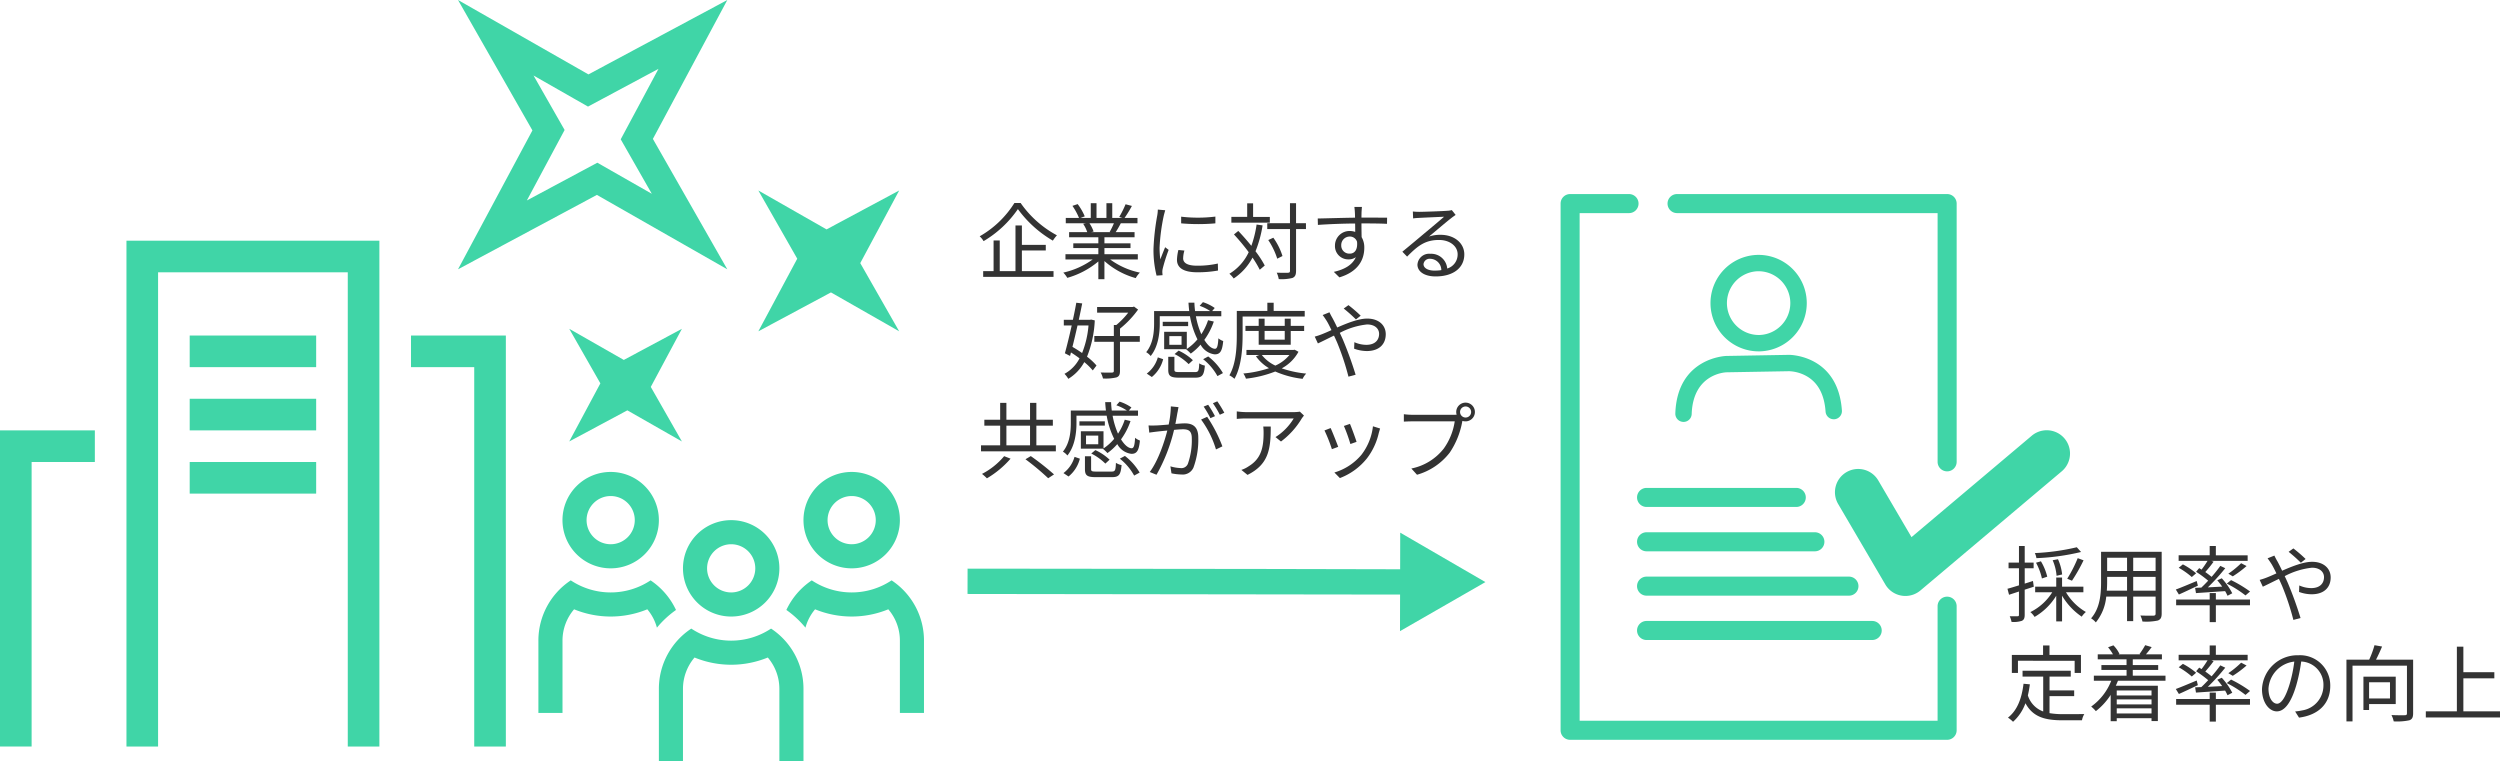 <svg xmlns="http://www.w3.org/2000/svg" xmlns:xlink="http://www.w3.org/1999/xlink" width="521.466" height="158.762" viewBox="0 0 521.466 158.762"><defs><clipPath id="clip-path"><rect id="長方形_13314" data-name="長方形 13314" width="521.466" height="158.762" fill="#333"/></clipPath></defs><g id="グループ_7513" data-name="グループ 7513" transform="translate(0 0)"><path id="パス_2560" data-name="パス 2560" d="M264.387,95.867l-.015,7.636-29.877-.067-60.35-.065-.012,5.284,88.873.124,1.351,0v.25l-.016,7.381,9.69-5.566,8.124-4.668Z" transform="translate(27.679 15.238)" fill="#40d5a7"/><g id="グループ_7512" data-name="グループ 7512" transform="translate(0 0)"><g id="グループ_7511" data-name="グループ 7511" clip-path="url(#clip-path)"><path id="パス_2561" data-name="パス 2561" d="M184.865,36.538a21.738,21.738,0,0,0,7.571,6.738,7.546,7.546,0,0,0-.851,1.111,23.869,23.869,0,0,1-7.293-6.582,22.631,22.631,0,0,1-7.155,6.685,4.37,4.37,0,0,0-.816-1.007,20.507,20.507,0,0,0,7.241-6.946Zm.261,14.205h6.6v1.2H177.05v-1.2h2.171v-6.39h1.285v6.39h3.282V41.227h1.337v4.046h4.984v1.164h-4.984Z" transform="translate(28.027 5.808)" fill="#333"/><path id="パス_2562" data-name="パス 2562" d="M201.148,48.308a15.9,15.9,0,0,0,6.2,2.743,4.665,4.665,0,0,0-.869,1.146,16.384,16.384,0,0,1-6.53-3.559v3.784h-1.267v-3.7a17.431,17.431,0,0,1-6.479,3.421,5.557,5.557,0,0,0-.833-1.094,16.736,16.736,0,0,0,6.13-2.743h-5.678V47.214h6.86V45.929h-5.228v-.99h5.228V43.672h-6.1V42.613h3.785a7.25,7.25,0,0,0-.851-1.738l.608-.121h-4.237V39.643h2.761a13.49,13.49,0,0,0-1.372-2.518l1.094-.365a12.011,12.011,0,0,1,1.477,2.553l-.887.33H197.1V36.569h1.2v3.074h2.068V36.569h1.215v3.074h2.1l-.643-.209a19.687,19.687,0,0,0,1.32-2.64l1.32.348a24.515,24.515,0,0,1-1.529,2.5h2.692v1.111h-3.473c-.347.658-.729,1.336-1.077,1.859h3.943v1.059H199.95v1.267h5.436v.99H199.95v1.285h6.964v1.094Zm-4.324-7.554a7.413,7.413,0,0,1,.868,1.736l-.555.123h4.081l-.174-.052a15.775,15.775,0,0,0,.885-1.807Z" transform="translate(30.419 5.813)" fill="#333"/><path id="パス_2563" data-name="パス 2563" d="M209.74,39.025a40.3,40.3,0,0,0-.869,6.651,18.825,18.825,0,0,0,.158,2.431c.294-.782.712-1.823,1.006-2.536l.73.556a35.655,35.655,0,0,0-1.233,3.889,3.346,3.346,0,0,0-.087.781c.017.191.035.433.052.608l-1.251.087a21.9,21.9,0,0,1-.642-5.575,48.827,48.827,0,0,1,.781-6.964,7.583,7.583,0,0,0,.122-1.233l1.545.139c-.086.3-.242.852-.312,1.164m4.046,8.839c0,.8.574,1.563,2.934,1.563a19.147,19.147,0,0,0,4.308-.452l.034,1.459a23.508,23.508,0,0,1-4.341.364c-2.917,0-4.22-.971-4.22-2.6a9.325,9.325,0,0,1,.3-2.049l1.251.121a6.071,6.071,0,0,0-.261,1.6m6.721-8.683v1.407a40.783,40.783,0,0,1-7.138,0V39.2a29.744,29.744,0,0,0,7.138-.019" transform="translate(32.999 5.996)" fill="#333"/><path id="パス_2564" data-name="パス 2564" d="M228.189,41.2a24.554,24.554,0,0,1-1.477,5.4,21.013,21.013,0,0,1,1.927,2.97l-1.041.885a20.642,20.642,0,0,0-1.511-2.536,11.855,11.855,0,0,1-3.924,4.359,5.854,5.854,0,0,0-.9-.989,10.343,10.343,0,0,0,4.03-4.5,44.085,44.085,0,0,0-3.075-3.7l.9-.73c.9.938,1.858,2.033,2.726,3.108a22.439,22.439,0,0,0,1.094-4.446Zm1.511-.573h-8.023v-1.2h3.3V36.6h1.233v2.832H229.7Zm7.537,1.337h-2.066v8.7c0,.868-.209,1.251-.73,1.493a9.087,9.087,0,0,1-2.882.245,5.343,5.343,0,0,0-.417-1.337c1.094.034,2.049.034,2.345.016s.417-.1.417-.416v-8.7h-4.741V40.737H233.9V36.569h1.268v4.168h2.066Zm-5.992,6.182a15.207,15.207,0,0,0-1.875-3.889l1.059-.486a13.508,13.508,0,0,1,1.91,3.82Z" transform="translate(35.17 5.813)" fill="#333"/><path id="パス_2565" data-name="パス 2565" d="M246.3,38.337c0,.261-.017.659-.017,1.129h.26c2.12,0,4.256.017,5.089.017l-.017,1.285c-.972-.052-2.553-.087-5.088-.087h-.243c0,.99.017,2.066.035,2.865a4.218,4.218,0,0,1,.555,2.223c0,2.346-1.146,4.95-5.192,6.166l-1.164-1.147c2.31-.52,3.907-1.493,4.6-3.074a2.455,2.455,0,0,1-1.511.469,2.764,2.764,0,0,1-2.848-2.9,3.032,3.032,0,0,1,3.056-3.021,3.444,3.444,0,0,1,1.164.192c0-.522,0-1.147-.017-1.755-2.64.017-5.592.138-7.763.294l-.035-1.336c1.927-.036,5.193-.139,7.78-.174,0-.487-.017-.9-.035-1.146-.017-.452-.087-.955-.1-1.094h1.581c-.035.191-.07.869-.087,1.094m-2.466,8.648c1.025,0,1.685-.816,1.529-2.465a1.558,1.558,0,0,0-1.546-1.1,1.77,1.77,0,0,0-1.753,1.842,1.672,1.672,0,0,0,1.771,1.719" transform="translate(37.698 5.92)" fill="#333"/><path id="パス_2566" data-name="パス 2566" d="M255.814,38.178c.9,0,5.037-.139,5.957-.226a4.1,4.1,0,0,0,.938-.139l.8,1.007c-.313.225-.658.451-.972.712-.868.661-3.229,2.675-4.585,3.8a7.379,7.379,0,0,1,2.415-.364c2.881,0,4.949,1.737,4.949,4.081,0,2.8-2.292,4.6-5.974,4.6-2.362,0-3.8-1.025-3.8-2.465a2.438,2.438,0,0,1,2.674-2.258A3.362,3.362,0,0,1,261.754,50a3.049,3.049,0,0,0,2.171-2.969c0-1.7-1.633-2.987-3.889-2.987-2.9,0-4.446,1.233-6.651,3.472l-.991-1.023c1.442-1.181,3.665-3.039,4.672-3.891.972-.8,3.143-2.622,4.03-3.4-.921.035-4.394.191-5.315.243-.381.016-.781.052-1.145.1l-.052-1.442a10.34,10.34,0,0,0,1.232.071m3.3,12.259a8.78,8.78,0,0,0,1.408-.1,2.368,2.368,0,0,0-2.327-2.361,1.268,1.268,0,0,0-1.39,1.111c0,.833.955,1.354,2.309,1.354" transform="translate(40.118 6.01)" fill="#333"/><path id="パス_2567" data-name="パス 2567" d="M197.922,58.169a23.153,23.153,0,0,1-1.616,7.573,12.173,12.173,0,0,1,1.979,1.84l-.781,1.023a13.146,13.146,0,0,0-1.772-1.737A9.228,9.228,0,0,1,192.4,70.36a4.937,4.937,0,0,0-.8-1.042,7.631,7.631,0,0,0,3.143-3.231c-.573-.435-1.181-.851-1.788-1.232l-.191.73-1.077-.557c.417-1.494.938-3.628,1.424-5.8h-1.65V58.047h1.894c.277-1.249.52-2.484.712-3.56l1.233.14c-.209,1.059-.452,2.223-.712,3.42h2.345l.225-.052Zm-3.6,1.059c-.348,1.545-.712,3.09-1.059,4.463.659.381,1.354.816,2.014,1.284a19.833,19.833,0,0,0,1.337-5.747Zm12.99,3.4h-4.133v6.06c0,.781-.174,1.164-.73,1.372a9.878,9.878,0,0,1-2.813.226,5.083,5.083,0,0,0-.486-1.252c1.093.037,2.066.037,2.361.019s.382-.1.382-.365v-6.06h-4.063v-1.2H201.9V59.125h.52a16.515,16.515,0,0,0,2.484-2.572h-6.495V55.372h7.434l.26-.087.852.626a20.031,20.031,0,0,1-3.769,3.976v1.546h4.133Z" transform="translate(30.433 8.661)" fill="#333"/><path id="パス_2568" data-name="パス 2568" d="M214.691,64.194h-4.654V60.565h4.724v3.577a10.408,10.408,0,0,0,2.223-2,17.5,17.5,0,0,1-1.563-4.828h-6.3v1.528c0,2-.313,4.828-1.893,6.773a3.486,3.486,0,0,0-.938-.8c1.458-1.789,1.649-4.22,1.649-5.992V56.241h7.328c-.07-.574-.121-1.164-.155-1.753h1.233c.017.59.07,1.18.138,1.753h3.16a9.273,9.273,0,0,0-2.2-1.094l.677-.765a8.841,8.841,0,0,1,2.466,1.217l-.539.642h1.911v1.077h-5.3a16.85,16.85,0,0,0,1.129,3.75,11.9,11.9,0,0,0,1.407-2.917l1.2.278a14.244,14.244,0,0,1-1.979,3.821c.729,1.181,1.528,1.858,2.24,1.858.433-.019.607-.625.694-2.189a3.053,3.053,0,0,0,1.007.575c-.209,2.17-.677,2.778-1.771,2.778a3.885,3.885,0,0,1-2.952-2.033,11.546,11.546,0,0,1-2.049,1.876,7.681,7.681,0,0,0-.939-.885Zm-8.283,5.089a6.427,6.427,0,0,0,2.31-3.386l1.111.382a6.982,6.982,0,0,1-2.362,3.716Zm8.631-9.9h-5.3v-.9h5.3Zm1.372,9.586c.764,0,.885-.207.938-1.823a3.346,3.346,0,0,0,1.18.468c-.173,2.032-.555,2.518-2.013,2.518h-3.37c-1.788,0-2.256-.347-2.256-1.667V65.774h1.285v2.675c0,.433.138.52,1.076.52Zm-2.744-7.5h-2.553v1.806h2.553Zm-.607,3.021a10.916,10.916,0,0,1,2.969,2l-.885.816a11.575,11.575,0,0,0-2.936-2.1Zm6.165,1.216a12.181,12.181,0,0,1,3.073,3.472l-1.146.625a11.535,11.535,0,0,0-2.987-3.524Z" transform="translate(32.79 8.644)" fill="#333"/><path id="パス_2569" data-name="パス 2569" d="M224.022,57.37v3.785c0,2.675-.209,6.582-1.7,9.2a5.032,5.032,0,0,0-1.059-.73c1.423-2.465,1.545-5.973,1.545-8.474V56.19h6.374v-1.7H230.5v1.7h6.477V57.37Zm11.653,7.345a8.577,8.577,0,0,1-3.491,3.456,22.054,22.054,0,0,0,5.105,1.094,3.847,3.847,0,0,0-.746,1.094,19.753,19.753,0,0,1-5.714-1.529,23.493,23.493,0,0,1-6.112,1.494,4.48,4.48,0,0,0-.539-1.077,23.593,23.593,0,0,0,5.349-1.111,8.727,8.727,0,0,1-2.726-2.484l.694-.261h-2.674V64.333h9.811l.226-.052Zm-8.3-1.475V60.374h-2.761V59.315h2.761v-1.51h1.233v1.51h4.2v-1.51h1.251v1.51h2.8v1.059h-2.8v2.866Zm.661,2.152a7.744,7.744,0,0,0,2.813,2.205,7.959,7.959,0,0,0,2.934-2.205Zm.573-3.2h4.2V60.374h-4.2Z" transform="translate(35.17 8.661)" fill="#333"/><path id="パス_2570" data-name="パス 2570" d="M240.306,57.579c.313.574.661,1.268,1.008,2,2.1-.921,4.445-1.858,6.251-1.858,2.4,0,3.872,1.371,3.872,3.264,0,2-1.285,3.509-3.994,3.509A7.91,7.91,0,0,1,244.839,64l.052-1.354a6.3,6.3,0,0,0,2.466.554c1.893,0,2.692-1.041,2.692-2.291,0-1.025-.817-1.962-2.518-1.962a15.63,15.63,0,0,0-5.679,1.753c.226.486.452.972.659,1.441a77.411,77.411,0,0,1,2.64,7.294l-1.494.4a52.421,52.421,0,0,0-2.362-7.121c-.225-.5-.433-.99-.659-1.441-1.337.642-2.553,1.268-3.352,1.632l-.659-1.423a12.991,12.991,0,0,0,1.424-.469c.59-.226,1.3-.538,2.065-.887-.364-.763-.694-1.424-.99-1.91-.225-.347-.573-.885-.851-1.232l1.424-.574a12.758,12.758,0,0,0,.607,1.164m2.362-1.946.99-.71a29.539,29.539,0,0,1,2.553,2.2l-.99.781a31.674,31.674,0,0,0-2.553-2.275" transform="translate(37.612 8.73)" fill="#333"/><path id="パス_2571" data-name="パス 2571" d="M192.172,81.368v1.251H176.56V81.368h3.995v-4.1h-3.3V76.019h3.3V72.511h1.3v3.508h4.932V72.511h1.32v3.508h3.439v1.249h-3.439v4.1Zm-9.447,2.778a19.813,19.813,0,0,1-4.933,4.1,10.669,10.669,0,0,0-1.025-.921,15.05,15.05,0,0,0,4.62-3.7Zm-.869-2.778h4.931v-4.1h-4.931Zm5.089,2.24a55.357,55.357,0,0,1,4.844,3.82l-1.216.8a52.226,52.226,0,0,0-4.74-3.959Z" transform="translate(28.065 11.526)" fill="#333"/><path id="パス_2572" data-name="パス 2572" d="M199.7,82.1h-4.654V78.467h4.724v3.579a10.414,10.414,0,0,0,2.223-2,17.509,17.509,0,0,1-1.563-4.827h-6.3v1.527c0,2-.313,4.827-1.893,6.773a3.449,3.449,0,0,0-.938-.8c1.458-1.788,1.649-4.219,1.649-5.992V74.144h7.328c-.07-.573-.121-1.164-.155-1.755h1.233c.017.591.07,1.182.138,1.755h3.16a9.271,9.271,0,0,0-2.2-1.093l.677-.766a8.936,8.936,0,0,1,2.466,1.216l-.539.643h1.911v1.078h-5.3a16.851,16.851,0,0,0,1.129,3.75,11.945,11.945,0,0,0,1.407-2.918l1.2.279a14.237,14.237,0,0,1-1.979,3.82c.729,1.18,1.527,1.857,2.24,1.857.433-.016.607-.625.694-2.187a3.049,3.049,0,0,0,1.007.574c-.209,2.171-.677,2.778-1.771,2.778a3.883,3.883,0,0,1-2.952-2.032,11.576,11.576,0,0,1-2.049,1.874,7.766,7.766,0,0,0-.939-.884Zm-8.283,5.088a6.423,6.423,0,0,0,2.31-3.386l1.111.381a6.976,6.976,0,0,1-2.362,3.717Zm8.631-9.9h-5.3v-.9h5.3Zm1.372,9.586c.764,0,.885-.207.938-1.823a3.345,3.345,0,0,0,1.18.468c-.173,2.033-.555,2.518-2.013,2.518h-3.37c-1.788,0-2.257-.348-2.257-1.667V83.679h1.285v2.673c0,.435.138.522,1.076.522Zm-2.744-7.5h-2.553v1.807h2.553Zm-.607,3.021a10.944,10.944,0,0,1,2.969,2l-.885.816a11.517,11.517,0,0,0-2.936-2.1Zm6.164,1.216a12.184,12.184,0,0,1,3.074,3.473l-1.146.626a11.554,11.554,0,0,0-2.987-3.527Z" transform="translate(30.407 11.49)" fill="#333"/><path id="パス_2573" data-name="パス 2573" d="M212.766,74.485c-.1.5-.261,1.527-.452,2.464.816-.068,1.529-.121,1.945-.121,1.563,0,2.831.59,2.831,2.953a16.843,16.843,0,0,1-1.007,6.268,2.446,2.446,0,0,1-2.536,1.442,10.507,10.507,0,0,1-2.049-.243l-.226-1.459a8.4,8.4,0,0,0,2.119.365,1.447,1.447,0,0,0,1.529-.9,14.684,14.684,0,0,0,.816-5.313c0-1.582-.729-1.878-1.84-1.878-.417,0-1.111.052-1.859.123a35.439,35.439,0,0,1-3.663,9.36l-1.407-.573c1.771-2.362,3.074-6.322,3.663-8.649-.919.087-1.753.174-2.2.226-.4.052-1.129.139-1.563.209l-.156-1.494c.556.019,1.007.019,1.563,0,.574-.017,1.58-.1,2.639-.19a19.376,19.376,0,0,0,.452-3.786l1.6.156c-.068.329-.138.694-.19,1.043m9.342,7.137-1.337.642a20.349,20.349,0,0,0-3.108-6.234l1.268-.574a29.6,29.6,0,0,1,3.178,6.166m-1.545-6.3-.955.417a21.191,21.191,0,0,0-1.407-2.413l.938-.382a24.8,24.8,0,0,1,1.424,2.378m1.945-.712-.938.416a19.526,19.526,0,0,0-1.442-2.4l.92-.4a24.9,24.9,0,0,1,1.459,2.379" transform="translate(32.856 11.48)" fill="#333"/><path id="パス_2574" data-name="パス 2574" d="M236.14,75.532a16.735,16.735,0,0,1-4.325,4.793L230.67,79.4a11.78,11.78,0,0,0,3.8-3.888h-9.9a19.057,19.057,0,0,0-1.979.1V74.039a14.719,14.719,0,0,0,1.979.156h9.968a8.568,8.568,0,0,0,1.216-.1l.851.815c-.122.175-.348.435-.468.626M224.834,87.288l-1.285-1.041a6.012,6.012,0,0,0,1.563-.781c2.692-1.65,3.074-4.117,3.074-7.016a10.428,10.428,0,0,0-.07-1.251h1.563c0,4.705-.417,7.884-4.846,10.089" transform="translate(35.382 11.769)" fill="#333"/><path id="パス_2575" data-name="パス 2575" d="M241.243,81.079l-1.32.487a31.113,31.113,0,0,0-1.546-3.908l1.285-.5c.348.746,1.251,3.021,1.581,3.924m8.474-2.951a13.616,13.616,0,0,1-2.466,5.33,13.235,13.235,0,0,1-5.661,4.134l-1.146-1.164a11.7,11.7,0,0,0,5.644-3.7,11.913,11.913,0,0,0,2.4-5.94l1.494.469c-.122.364-.191.642-.261.869m-4.654,1.909-1.285.452a32.7,32.7,0,0,0-1.354-3.769l1.267-.433c.3.694,1.146,2.987,1.372,3.75" transform="translate(37.891 12.126)" fill="#333"/><path id="パス_2576" data-name="パス 2576" d="M265.531,72.465a1.953,1.953,0,1,1,0,3.907,2.087,2.087,0,0,1-.658-.1.865.865,0,0,1-.037.192,16.948,16.948,0,0,1-2.587,6.407,13.151,13.151,0,0,1-6.841,4.637l-1.181-1.3A11.44,11.44,0,0,0,261,82.034a13.026,13.026,0,0,0,2.275-5.663H254.4c-.693,0-1.284.037-1.737.052V74.879A13.4,13.4,0,0,0,254.4,75h8.719c.157,0,.347,0,.554-.017a1.987,1.987,0,0,1-.086-.555,1.957,1.957,0,0,1,1.945-1.963m0,3.109a1.155,1.155,0,1,0-1.145-1.146,1.16,1.16,0,0,0,1.145,1.146" transform="translate(40.161 11.518)" fill="#333"/><path id="パス_2577" data-name="パス 2577" d="M364.894,107.38v5.227c0,.713-.156,1.059-.591,1.268a5.417,5.417,0,0,1-2.152.225,5.165,5.165,0,0,0-.382-1.18c.746.016,1.423.016,1.633,0,.207,0,.294-.052.294-.313v-4.844l-2.066.677-.33-1.251c.661-.174,1.494-.435,2.4-.713v-3.559h-2.171v-1.181H363.7V98.263h1.2v3.473h1.858v1.181h-1.858v3.2c.573-.174,1.146-.365,1.719-.555l.175,1.2Zm8.613.538a11.6,11.6,0,0,0,4.15,4.115,4.725,4.725,0,0,0-.868.974,13.656,13.656,0,0,1-4.1-4.375V114h-1.217v-5.35a12.857,12.857,0,0,1-4.514,4.412,4.144,4.144,0,0,0-.885-1.007,11.221,11.221,0,0,0,4.567-4.134h-3.561v-1.164h4.394v-1.91h1.217v1.91h4.446v1.164Zm3.143-8.4a47.613,47.613,0,0,1-9.308,1.286,3.912,3.912,0,0,0-.33-1.059,47.062,47.062,0,0,0,8.752-1.216Zm-8.163,5.522a12.206,12.206,0,0,0-1.232-3.282l1.025-.3a11.537,11.537,0,0,1,1.319,3.214Zm3.057-.555a10.135,10.135,0,0,0-.816-3.247l1.111-.209a10.33,10.33,0,0,1,.868,3.177Zm2.223.607a27.768,27.768,0,0,0,2.188-4.288l1.216.45a34.064,34.064,0,0,1-2.414,4.256Z" transform="translate(57.429 15.619)" fill="#333"/><path id="パス_2578" data-name="パス 2578" d="M391.076,112.2c0,.834-.226,1.216-.782,1.442a11.312,11.312,0,0,1-3.23.209,5.092,5.092,0,0,0-.433-1.251c1.216.052,2.4.035,2.708.035.348-.017.469-.122.469-.451v-3.526h-4.672v5.121h-1.284v-5.121h-4.341a9.971,9.971,0,0,1-2.171,5.382,4.182,4.182,0,0,0-.991-.85c1.911-2.154,2.085-5.209,2.085-7.624V99.312h12.642Zm-7.224-4.776V104.54H379.7v1.025c0,.574-.019,1.215-.071,1.857Zm-4.15-4.1h4.15v-2.779H379.7Zm10.106-2.78h-4.672v2.779h4.672Zm0,4h-4.672v2.881h4.672Z" transform="translate(59.821 15.786)" fill="#333"/><path id="パス_2579" data-name="パス 2579" d="M396.2,106.547c-1.371.643-2.8,1.337-3.959,1.84l-.642-1.041c1.111-.4,2.744-1.1,4.359-1.772Zm3.753,2.882h7.119v1.2h-7.119v3.524h-1.286v-3.524h-7v-1.2h7v-1.336h1.286Zm-2.988-6.233a18.463,18.463,0,0,0,1.25-1.824h-6.027v-1.164h6.477V98.264h1.286v1.945h6.633v1.164h-7.554l.451.174a25.04,25.04,0,0,1-1.736,2.153c.487.347.956.7,1.32,1.007a28.755,28.755,0,0,0,1.823-2.292l1.025.487a43.2,43.2,0,0,1-3.629,3.994l2.987-.156a16.552,16.552,0,0,0-1.024-1.319l.938-.418a14.074,14.074,0,0,1,2.188,3.126l-.99.522a8.894,8.894,0,0,0-.5-.971c-2.207.156-4.412.294-6.079.416L395.624,107c.382-.017.833-.035,1.3-.052.452-.433.938-.92,1.424-1.441a24.111,24.111,0,0,0-2.518-1.859l.643-.765Zm-2.032,1.545a16.176,16.176,0,0,0-2.727-1.928l.868-.712a14.98,14.98,0,0,1,2.762,1.859Zm11.2,3.838a23.158,23.158,0,0,0-3.907-2.467l.9-.729a25.936,25.936,0,0,1,3.96,2.379Zm.225-6.131a22.252,22.252,0,0,1-2.882,2.153l-.92-.556a19.739,19.739,0,0,0,2.674-2.187Z" transform="translate(62.245 15.619)" fill="#333"/><path id="パス_2580" data-name="パス 2580" d="M410.371,101.355c.313.573.661,1.267,1.007,2,2.1-.92,4.446-1.858,6.253-1.858,2.4,0,3.872,1.371,3.872,3.265,0,2-1.285,3.508-3.994,3.508a7.906,7.906,0,0,1-2.605-.486l.052-1.355a6.286,6.286,0,0,0,2.466.555c1.894,0,2.691-1.042,2.691-2.291,0-1.026-.816-1.963-2.517-1.963a15.634,15.634,0,0,0-5.679,1.755c.226.486.452.972.659,1.441a77.11,77.11,0,0,1,2.64,7.294l-1.494.4a52.243,52.243,0,0,0-2.362-7.119c-.225-.5-.433-.99-.659-1.442-1.336.643-2.553,1.268-3.352,1.632l-.659-1.423a12.94,12.94,0,0,0,1.424-.468c.59-.227,1.3-.539,2.066-.887-.365-.764-.7-1.424-.991-1.91-.225-.348-.573-.885-.851-1.233l1.423-.573c.123.277.418.851.608,1.164m2.362-1.946.99-.712a29.74,29.74,0,0,1,2.553,2.205l-.99.781a31.42,31.42,0,0,0-2.553-2.275" transform="translate(64.644 15.688)" fill="#333"/><path id="パス_2581" data-name="パス 2581" d="M370.056,130.285a15.807,15.807,0,0,0,2.812.209c.626,0,3.614,0,4.446-.017a3.829,3.829,0,0,0-.486,1.3H372.8c-3.6,0-6.182-.625-7.763-3.559a9.527,9.527,0,0,1-2.588,3.873,6.683,6.683,0,0,0-1.059-.868c1.927-1.494,2.866-3.959,3.247-7.068l1.32.122a21.608,21.608,0,0,1-.417,2.31,5.216,5.216,0,0,0,3.2,3.351v-7.276h-4.307v-1.216h10.055v1.216h-4.427v2.882h5.139v1.2h-5.139Zm-6.583-8.387H362.2v-3.75h6.512v-1.981h1.339v1.981h6.564v3.75H375.3v-2.536H363.473Z" transform="translate(57.444 18.465)" fill="#333"/><path id="パス_2582" data-name="パス 2582" d="M381.956,123.537c-.138.348-.294.7-.452,1.042h8.771v7.364h-1.32v-.591H381.7v.626h-1.267V126.49a13.542,13.542,0,0,1-3.091,3.386,7.166,7.166,0,0,0-.972-.955,11.99,11.99,0,0,0,4.185-5.385h-3.63v-1.059h6.825v-1.2H378.5v-1.007h5.244v-1.2h-6.009v-1.042h3.179a9.884,9.884,0,0,0-1.024-1.475l1.111-.4a6.437,6.437,0,0,1,1.268,1.788l-.21.086h4.585l-.191-.07a15.425,15.425,0,0,0,1.181-1.84l1.355.4c-.4.538-.817,1.077-1.2,1.51h3.334v1.042h-6.078v1.2h5.3v1.007h-5.3v1.2h6.825v1.059Zm-.261,3.074h7.26V125.57H381.7Zm7.26.817H381.7v1.041h7.26Zm0,1.858H381.7v1.077h7.26Z" transform="translate(59.824 18.458)" fill="#333"/><path id="パス_2583" data-name="パス 2583" d="M396.2,124.451c-1.371.643-2.8,1.336-3.959,1.84l-.642-1.041c1.111-.4,2.744-1.1,4.359-1.773Zm3.753,2.881h7.119v1.2h-7.119v3.524h-1.286v-3.524h-7v-1.2h7V126h1.286Zm-2.988-6.233a18.2,18.2,0,0,0,1.25-1.824h-6.027v-1.164h6.477v-1.945h1.286v1.945h6.633v1.164h-7.554l.451.174a24.86,24.86,0,0,1-1.736,2.153c.487.348.956.7,1.32,1.007a28.545,28.545,0,0,0,1.823-2.291l1.025.487a43.185,43.185,0,0,1-3.629,3.993l2.987-.156c-.33-.468-.678-.92-1.024-1.319l.938-.417a14.074,14.074,0,0,1,2.188,3.126l-.99.522a8.9,8.9,0,0,0-.5-.972c-2.207.156-4.412.3-6.079.416l-.174-1.094c.382-.017.833-.035,1.3-.052.452-.433.938-.919,1.424-1.441a24.277,24.277,0,0,0-2.518-1.859l.643-.764Zm-2.032,1.546a16.177,16.177,0,0,0-2.727-1.93l.868-.71a14.865,14.865,0,0,1,2.762,1.859Zm11.2,3.837a23.158,23.158,0,0,0-3.907-2.466l.9-.729a25.841,25.841,0,0,1,3.96,2.379Zm.225-6.131a22.146,22.146,0,0,1-2.882,2.153l-.92-.555a19.745,19.745,0,0,0,2.674-2.188Z" transform="translate(62.245 18.465)" fill="#333"/><path id="パス_2584" data-name="パス 2584" d="M414.837,130.943l-.816-1.285a13.143,13.143,0,0,0,1.494-.226,5.244,5.244,0,0,0,4.411-5.157,4.836,4.836,0,0,0-4.637-5.037,34.288,34.288,0,0,1-1.042,5c-1.059,3.578-2.431,5.4-4.047,5.4-1.545,0-3.091-1.771-3.091-4.637a7.4,7.4,0,0,1,7.589-7.068,6.293,6.293,0,0,1,6.651,6.392c0,3.646-2.4,6.078-6.512,6.616m-4.585-2.9c.817,0,1.737-1.164,2.623-4.1a28.359,28.359,0,0,0,.973-4.688,6.057,6.057,0,0,0-5.384,5.624c0,2.189,1.007,3.162,1.788,3.162" transform="translate(64.711 18.746)" fill="#333"/><path id="パス_2585" data-name="パス 2585" d="M436.219,130.293c0,.852-.19,1.285-.8,1.493a12.354,12.354,0,0,1-3.249.227,5.45,5.45,0,0,0-.468-1.32c1.251.052,2.448.052,2.813.034.313-.016.417-.1.417-.433v-9.9H423.577v11.618h-1.268V119.143h4.741a19.572,19.572,0,0,0,1.111-3.021l1.58.278c-.381.921-.833,1.91-1.268,2.743h7.745Zm-9.186-1.894v1.234h-1.181v-6.947h6.738V128.4Zm0-1.164h4.359v-3.386h-4.359Z" transform="translate(67.127 18.458)" fill="#333"/><path id="パス_2586" data-name="パス 2586" d="M452.068,129.868v1.284H436.595v-1.284h6.477V116.392h1.355v5.314h6.46v1.285h-6.46v6.877Z" transform="translate(69.398 18.501)" fill="#333"/><path id="パス_2587" data-name="パス 2587" d="M22.761,148.832h6.594V49.913H68.923v98.919h6.594V43.319H22.761Z" transform="translate(3.618 6.886)" fill="#40d5a7"/><rect id="長方形_13311" data-name="長方形 13311" width="26.379" height="6.594" transform="translate(39.568 83.177)" fill="#40d5a7"/><rect id="長方形_13312" data-name="長方形 13312" width="26.379" height="6.594" transform="translate(39.568 96.366)" fill="#40d5a7"/><rect id="長方形_13313" data-name="長方形 13313" width="26.379" height="6.594" transform="translate(39.568 69.988)" fill="#40d5a7"/><path id="パス_2588" data-name="パス 2588" d="M0,84.054V143.4H6.594V84.054H19.783V77.459H0Z" transform="translate(0 12.312)" fill="#40d5a7"/><path id="パス_2589" data-name="パス 2589" d="M87.161,60.389H73.972v6.594H87.161v79.136h6.594V60.389Z" transform="translate(11.758 9.599)" fill="#40d5a7"/><path id="パス_2590" data-name="パス 2590" d="M109.637,15.52,82.433,0,97.954,27.2,82.433,56.172,111.4,40.653l27.2,15.52-15.521-27.2L138.606,0Zm8.346,16.361,4.873,8.541-8.541-4.873-2.822-1.61-2.864,1.534L96.791,41.815l6.342-11.838,1.534-2.864-1.611-2.822L98.184,15.75l8.54,4.873,2.823,1.61,2.864-1.534,11.838-6.342-6.343,11.838-1.534,2.864Z" transform="translate(13.103)" fill="#40d5a7"/><path id="パス_2591" data-name="パス 2591" d="M113.832,65.671,102.45,59.177l6.494,11.382-6.494,12.12,12.12-6.494,11.382,6.494L119.459,71.3l6.494-12.12Z" transform="translate(16.285 9.406)" fill="#40d5a7"/><path id="パス_2592" data-name="パス 2592" d="M165.862,34.283,150.711,42.4l-14.226-8.117L144.6,48.51l-8.117,15.15,15.15-8.117,14.227,8.117-8.117-14.227Z" transform="translate(21.695 5.449)" fill="#40d5a7"/><path id="パス_2593" data-name="パス 2593" d="M132.975,113.722a10.054,10.054,0,1,0-10.054-10.054,10.055,10.055,0,0,0,10.054,10.054m0-15.081a5.027,5.027,0,1,1-5.026,5.028,5.032,5.032,0,0,1,5.026-5.028" transform="translate(19.539 14.88)" fill="#40d5a7"/><path id="パス_2594" data-name="パス 2594" d="M141.984,113.132a15.024,15.024,0,0,1-16.639,0,15.039,15.039,0,0,0-6.761,12.568v15.08h5.026V125.7a10.083,10.083,0,0,1,2.413-6.535,20.112,20.112,0,0,0,15.281,0,10.071,10.071,0,0,1,2.413,6.535v15.08h5.029V125.7a15.042,15.042,0,0,0-6.761-12.568" transform="translate(18.849 17.983)" fill="#40d5a7"/><path id="パス_2595" data-name="パス 2595" d="M154.662,105.047a10.054,10.054,0,1,0-10.054-10.054,10.055,10.055,0,0,0,10.054,10.054m0-15.081a5.027,5.027,0,1,1-5.028,5.028,5.032,5.032,0,0,1,5.028-5.028" transform="translate(22.986 13.501)" fill="#40d5a7"/><path id="パス_2596" data-name="パス 2596" d="M163.477,104.454a15.022,15.022,0,0,1-16.648,0,15.141,15.141,0,0,0-5.3,6.171,20.113,20.113,0,0,1,3.983,3.692,9.987,9.987,0,0,1,2.008-3.829,20.071,20.071,0,0,0,15.27,0,10.026,10.026,0,0,1,2.419,6.536v15.08h5.026v-15.08a15.061,15.061,0,0,0-6.757-12.571" transform="translate(22.496 16.603)" fill="#40d5a7"/><path id="パス_2597" data-name="パス 2597" d="M111.287,105.047a10.054,10.054,0,1,0-10.054-10.054,10.055,10.055,0,0,0,10.054,10.054m0-15.081a5.027,5.027,0,1,1-5.026,5.028,5.032,5.032,0,0,1,5.026-5.028" transform="translate(16.091 13.501)" fill="#40d5a7"/><path id="パス_2598" data-name="パス 2598" d="M125.6,110.625a15.14,15.14,0,0,0-5.3-6.171,15.022,15.022,0,0,1-16.648,0A15.061,15.061,0,0,0,96.9,117.025v15.08h5.028v-15.08a10.019,10.019,0,0,1,2.419-6.536,20.071,20.071,0,0,0,15.27,0,10.009,10.009,0,0,1,2.007,3.829,20.114,20.114,0,0,1,3.983-3.692" transform="translate(15.402 16.603)" fill="#40d5a7"/><path id="パス_2599" data-name="パス 2599" d="M358.44,92.767a1.988,1.988,0,0,1-1.988-1.986V38.9H302.108a1.987,1.987,0,0,1,0-3.974H358.44a1.988,1.988,0,0,1,1.988,1.988V90.781a1.988,1.988,0,0,1-1.988,1.986" transform="translate(47.705 5.552)" fill="#40d5a7"/><path id="パス_2600" data-name="パス 2600" d="M361.5,148.764H282.86a1.987,1.987,0,0,1-1.986-1.986V36.913a1.987,1.987,0,0,1,1.986-1.986h12.286a1.986,1.986,0,1,1,0,3.973h-10.3V144.79h74.664V120.848a1.988,1.988,0,0,1,3.975,0v25.929a1.988,1.988,0,0,1-1.988,1.986" transform="translate(44.645 5.552)" fill="#40d5a7"/><path id="パス_2601" data-name="パス 2601" d="M319.269,66.928" transform="translate(47.704 4.656)" fill="#40d5a7"/><path id="パス_2602" data-name="パス 2602" d="M318.019,65.609a9.722,9.722,0,1,1,9.551-9.89,9.734,9.734,0,0,1-9.551,9.89M317.727,48.9a6.993,6.993,0,1,0,7.115,6.869,7,7,0,0,0-7.115-6.869" transform="translate(48.977 7.338)" fill="#40d5a7"/><path id="パス_2603" data-name="パス 2603" d="M317.891,66a10.064,10.064,0,0,1-.17-20.126l.181,0A10.064,10.064,0,0,1,318.072,66l-.181,0m.009-19.444h-.168a9.4,9.4,0,1,0,.168,0m-.006,16.714a7.338,7.338,0,1,1,.13,0h-.13m-.115-13.985a6.651,6.651,0,0,0,.115,13.3h.118a6.651,6.651,0,0,0-.115-13.3h-.118m-.006-.342h0Z" transform="translate(48.93 7.291)" fill="#40d5a7"/><path id="パス_2604" data-name="パス 2604" d="M334.542,76.914a1.364,1.364,0,0,1-1.384-1.271c-.254-3.68-1.642-6.262-4.126-7.673a8.478,8.478,0,0,0-3.814-1.08l-13.05.228c-.292.008-7.328.3-7.622,9.026a1.364,1.364,0,1,1-2.727-.092c.381-11.358,10.2-11.661,10.3-11.663l13.056-.229c.1,0,9.923-.042,10.7,11.3a1.365,1.365,0,0,1-1.268,1.454c-.023,0-.048,0-.071,0" transform="translate(47.975 10.198)" fill="#40d5a7"/><path id="パス_2605" data-name="パス 2605" d="M303.246,77.852l-.078,0a1.707,1.707,0,0,1-1.645-1.763c.392-11.669,10.536-11.993,10.638-11.994l13.056-.228c.124-.01,10.25-.014,11.052,11.614a1.708,1.708,0,0,1-1.586,1.821l-.089,0a1.713,1.713,0,0,1-1.732-1.589c-.245-3.559-1.575-6.049-3.953-7.4a8.078,8.078,0,0,0-3.645-1.035l-13.044.228c-.282.008-7,.289-7.285,8.7a1.7,1.7,0,0,1-.552,1.2,1.672,1.672,0,0,1-1.138.45m21.986-13.3h0l-13.054.228c-.094,0-9.6.353-9.966,11.333a1.021,1.021,0,0,0,.989,1.056,1,1,0,0,0,.723-.267,1.025,1.025,0,0,0,.333-.721c.3-9.042,7.642-9.348,7.954-9.357l13.053-.228h0a8.834,8.834,0,0,1,3.988,1.125c2.59,1.472,4.037,4.147,4.3,7.948a1.023,1.023,0,0,0,1.037.952h0l0,.343.046-.345a1.012,1.012,0,0,0,.7-.348,1.024,1.024,0,0,0,.249-.743c-.749-10.869-10.114-10.976-10.354-10.976" transform="translate(47.928 10.151)" fill="#40d5a7"/><path id="パス_2606" data-name="パス 2606" d="M327.845,91.786H296.621a1.987,1.987,0,1,1,0-3.974h31.224a1.987,1.987,0,1,1,0,3.974" transform="translate(46.832 13.958)" fill="#40d5a7"/><path id="パス_2607" data-name="パス 2607" d="M331.727,99.769H296.621a1.987,1.987,0,1,1,0-3.974h35.106a1.987,1.987,0,1,1,0,3.974" transform="translate(46.832 15.227)" fill="#40d5a7"/><path id="パス_2608" data-name="パス 2608" d="M338.831,107.752H296.619a1.987,1.987,0,0,1,0-3.974h42.211a1.987,1.987,0,1,1,0,3.974" transform="translate(46.832 16.496)" fill="#40d5a7"/><path id="パス_2609" data-name="パス 2609" d="M343.682,115.734H296.619a1.987,1.987,0,0,1,0-3.974h47.063a1.987,1.987,0,1,1,0,3.974" transform="translate(46.832 17.764)" fill="#40d5a7"/><path id="パス_2610" data-name="パス 2610" d="M344.942,112a4.846,4.846,0,0,1-4.185-2.4l-9.83-16.769A4.851,4.851,0,1,1,339.3,87.93l6.918,11.8L371.3,78.579A4.851,4.851,0,0,1,377.558,86l-29.49,24.863A4.846,4.846,0,0,1,344.942,112" transform="translate(52.495 12.309)" fill="#40d5a7"/></g></g></g></svg>